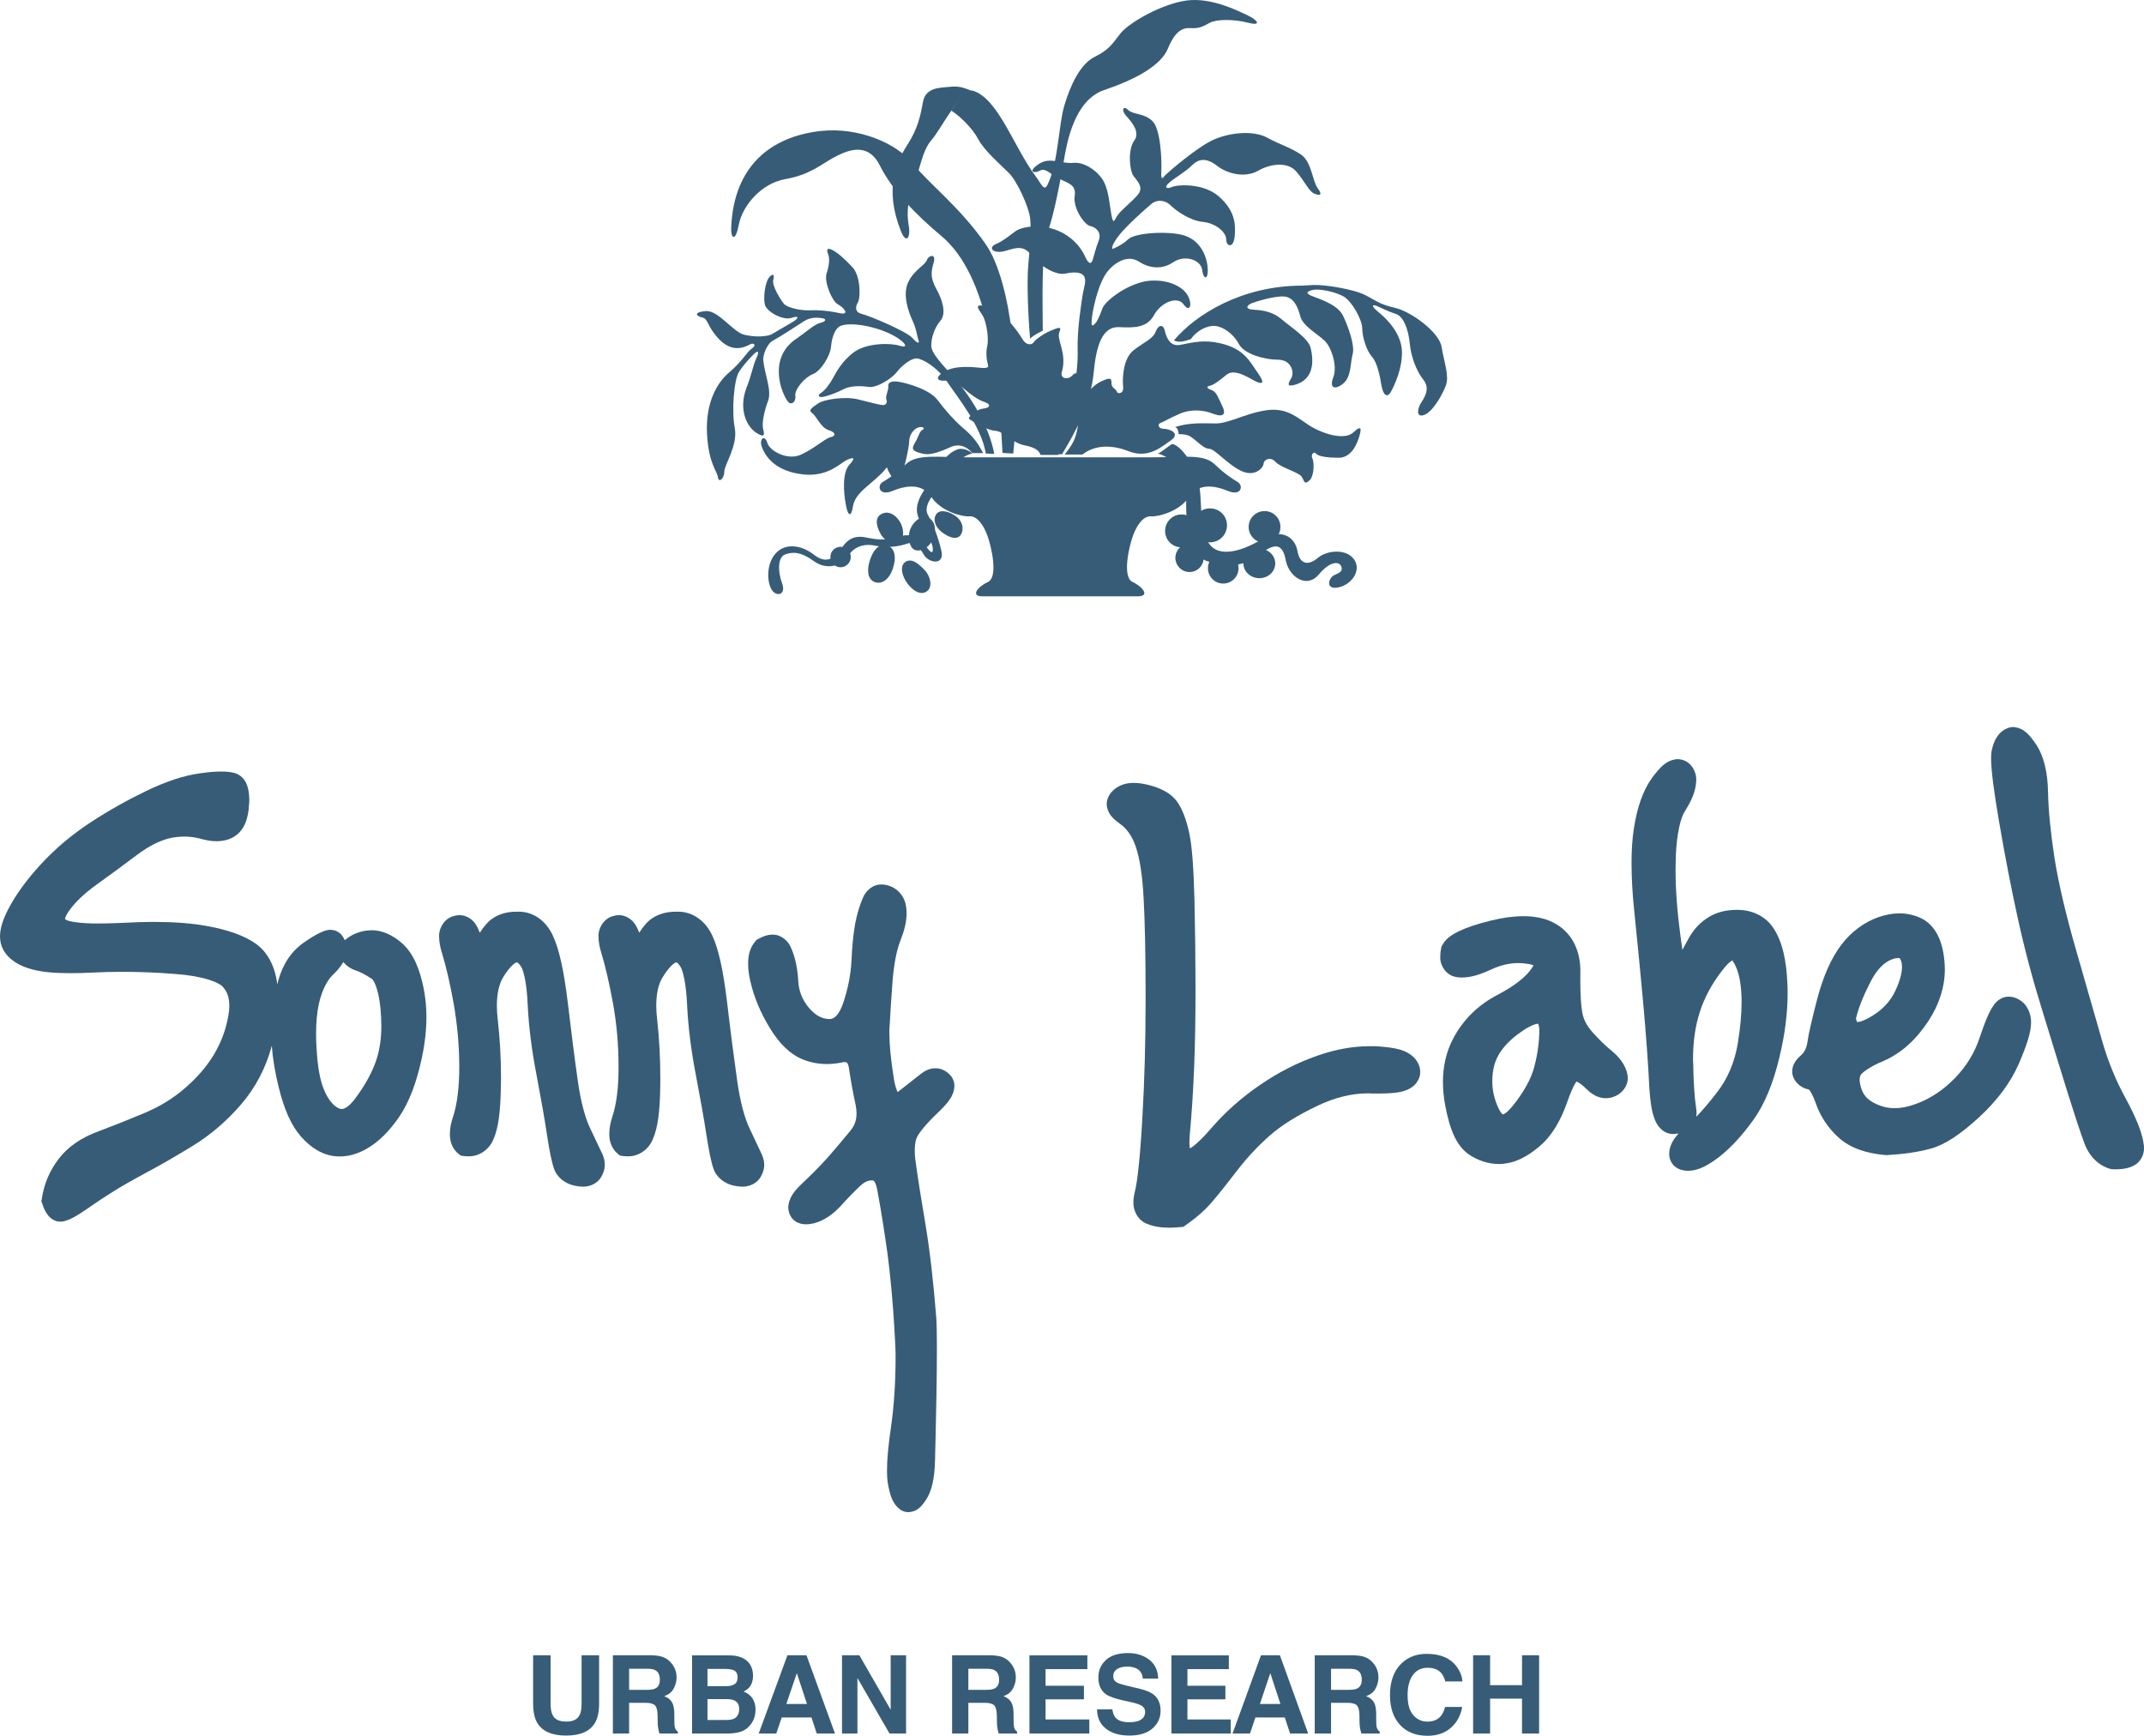 <?xml version="1.0" encoding="utf-8"?>
<!-- Generator: Adobe Illustrator 22.1.0, SVG Export Plug-In . SVG Version: 6.00 Build 0)  -->
<!DOCTYPE svg PUBLIC "-//W3C//DTD SVG 1.1//EN" "http://www.w3.org/Graphics/SVG/1.1/DTD/svg11.dtd">
<svg version="1.1" id="レイヤー_1" xmlns="http://www.w3.org/2000/svg" xmlns:xlink="http://www.w3.org/1999/xlink" x="0px"
	 y="0px" width="121.406px" height="98.278px" viewBox="131.92 30.889 121.406 98.278"
	 style="enable-background:new 131.92 30.889 121.406 98.278;" xml:space="preserve">
<path style="fill:#375C77;" d="M133.793,85.788c0.542,0.142,1.238,0.201,2.128,0.201c0.397,0,0.83-0.012,1.302-0.036
	c0.539-0.029,1.092-0.041,1.643-0.041c0.971,0,1.974,0.041,2.994,0.124c1.585,0.112,2.51,0.484,2.708,0.762
	c0.221,0.257,0.337,0.576,0.337,1.041c0,0.17-0.018,0.353-0.054,0.557c-0.139,0.8-0.416,1.529-0.82,2.203
	c-0.408,0.679-0.951,1.305-1.614,1.878c-0.661,0.582-1.419,1.045-2.273,1.412c-0.895,0.377-1.772,0.726-2.646,1.054
	c-0.949,0.342-1.713,0.859-2.243,1.544c-0.518,0.668-0.846,1.438-0.97,2.289l-0.024,0.121l0.042,0.112
	c0.079,0.257,0.174,0.482,0.328,0.676c0.141,0.192,0.4,0.373,0.699,0.373h0.009c0.065,0,0.132-0.009,0.198-0.024
	c0.396-0.096,0.787-0.337,1.335-0.715c0.511-0.36,0.989-0.676,1.443-0.956c0.441-0.281,1.052-0.63,1.829-1.049
	c0.794-0.422,1.689-0.933,2.671-1.537c1.023-0.622,1.948-1.419,2.771-2.373c0.82-0.963,1.397-2.07,1.725-3.307
	c0.053,0.741,0.186,1.529,0.396,2.371c0.298,1.211,0.693,2.135,1.264,2.782c0.531,0.593,1.137,0.992,1.813,1.09
	c0.121,0.017,0.239,0.026,0.363,0.026h0.006c0.544,0.003,1.078-0.168,1.586-0.469c0.641-0.378,1.232-0.969,1.775-1.759
	c0.576-0.84,0.995-1.956,1.294-3.356c0.174-0.815,0.259-1.589,0.259-2.327c0-0.544-0.053-1.06-0.147-1.557
	c-0.225-1.148-0.595-2.031-1.227-2.598c-0.522-0.458-1.107-0.743-1.729-0.743c-0.059,0-0.113,0.004-0.164,0.01
	c-0.504,0.033-0.973,0.228-1.358,0.554c-0.032-0.066-0.064-0.143-0.112-0.205c-0.118-0.192-0.358-0.359-0.602-0.372
	c-0.053-0.012-0.074-0.012-0.1-0.012c-0.271,0.012-0.444,0.103-0.68,0.214c-0.23,0.12-0.49,0.276-0.792,0.489
	c-0.725,0.49-1.228,1.246-1.475,2.161c-0.021,0.077-0.039,0.151-0.057,0.225c-0.127-0.984-0.517-1.796-1.214-2.298
	c-0.668-0.472-1.591-0.791-2.8-1.01c-0.849-0.153-1.854-0.227-3.017-0.227c-0.534,0-1.102,0.021-1.698,0.053
	c-0.523,0.021-0.989,0.037-1.385,0.037c-1.037,0.01-1.725-0.122-1.834-0.202c-0.062-0.036-0.077-0.056-0.077-0.056l0.003-0.003
	c-0.003-0.03,0.038-0.179,0.195-0.408c0.348-0.511,0.883-1.022,1.595-1.534c0.75-0.539,1.512-1.097,2.279-1.676
	c0.72-0.543,1.374-0.846,1.938-0.968c0.266-0.048,0.511-0.074,0.756-0.074c0.316,0,0.62,0.044,0.918,0.124
	c0.313,0.088,0.606,0.139,0.892,0.139c0.352,0,0.694-0.074,0.983-0.246c0.604-0.363,0.827-1.045,0.864-1.835
	c0.011-0.09,0.014-0.173,0.014-0.251c-0.003-0.341-0.04-0.632-0.154-0.908c-0.109-0.272-0.354-0.529-0.667-0.62
	c-0.231-0.062-0.47-0.086-0.756-0.086c-0.343,0-0.742,0.03-1.22,0.102c-0.919,0.124-1.923,0.462-3.03,0.994
	c-1.09,0.525-2.147,1.119-3.16,1.783c-1.031,0.674-1.953,1.445-2.774,2.327c-0.803,0.869-1.438,1.722-1.884,2.58
	c-0.294,0.569-0.471,1.068-0.471,1.558c0,0.26,0.064,0.528,0.189,0.756C132.445,85.258,133.049,85.602,133.793,85.788
	 M149.972,87.746c0.179-0.797,0.466-1.338,0.794-1.66c0.248-0.23,0.446-0.472,0.594-0.726c0.189,0.218,0.428,0.39,0.717,0.478
	c0.219,0.074,0.52,0.222,0.878,0.461c0.106,0.018,0.416,0.591,0.51,1.701c0.033,0.346,0.049,0.673,0.049,0.983
	c0,0.671-0.087,1.264-0.234,1.766c-0.228,0.75-0.646,1.536-1.264,2.36c-0.352,0.469-0.624,0.579-0.751,0.57
	c-0.088,0-0.214-0.036-0.398-0.192c-0.476-0.414-0.842-1.239-0.967-2.549c-0.052-0.552-0.082-1.063-0.082-1.521
	C149.818,88.762,149.875,88.204,149.972,87.746"/>
<path style="fill:#375C77;" d="M157.616,87.749c0.202,1.158,0.307,2.336,0.312,3.529c0,1.19-0.125,2.135-0.348,2.823
	c-0.121,0.349-0.185,0.679-0.185,0.995c-0.009,0.423,0.149,0.866,0.507,1.137l0.112,0.086l0.137,0.021
	c0.092,0.014,0.185,0.017,0.281,0.017c0.619,0.024,1.194-0.383,1.426-0.955c0.29-0.651,0.4-1.587,0.424-2.946
	c0.003-0.159,0.009-0.33,0.009-0.499c0-1.16-0.062-2.262-0.183-3.331c-0.037-0.286-0.052-0.558-0.052-0.803
	c0-0.703,0.134-1.226,0.346-1.586c0.349-0.588,0.679-0.847,0.756-0.849c0.026-0.007,0.028-0.007,0.042-0.007
	c0-0.003,0.065-0.003,0.225,0.233c0.15,0.219,0.328,0.989,0.376,2.156c0.061,1.24,0.226,2.569,0.501,3.979
	c0.263,1.395,0.464,2.529,0.593,3.398c0.138,0.894,0.257,1.506,0.398,1.91c0.175,0.517,0.655,0.863,1.187,0.969
	c0.153,0.032,0.298,0.05,0.441,0.05h0.033c0.372,0,0.763-0.171,0.976-0.493c0.145-0.219,0.236-0.48,0.236-0.747
	c0-0.21-0.047-0.402-0.13-0.594c-0.137-0.283-0.367-0.77-0.694-1.462c-0.292-0.614-0.535-1.514-0.701-2.684
	c-0.172-1.205-0.361-2.687-0.57-4.447c-0.218-1.787-0.482-3.024-0.857-3.813c-0.365-0.785-1.064-1.32-1.893-1.329h-0.116
	c-0.685-0.012-1.314,0.207-1.741,0.694c-0.138,0.154-0.262,0.319-0.372,0.496c-0.065-0.171-0.147-0.339-0.242-0.484
	c-0.178-0.28-0.53-0.511-0.908-0.511c-0.105,0-0.225,0.018-0.323,0.053c-0.528,0.121-0.871,0.697-0.831,1.199
	c0,0.272,0.06,0.561,0.152,0.871C157.183,85.605,157.406,86.58,157.616,87.749"/>
<path style="fill:#375C77;" d="M166.642,87.749c0.204,1.158,0.304,2.336,0.304,3.529c0.005,1.19-0.118,2.135-0.348,2.823
	c-0.113,0.349-0.175,0.679-0.175,0.995c-0.009,0.423,0.153,0.866,0.5,1.137l0.112,0.086l0.144,0.021
	c0.091,0.014,0.184,0.017,0.278,0.017c0.62,0.024,1.19-0.383,1.423-0.955c0.296-0.651,0.405-1.587,0.427-2.946
	c0.005-0.159,0.005-0.33,0.005-0.499c0-1.16-0.06-2.262-0.178-3.331c-0.036-0.286-0.052-0.558-0.052-0.803
	c0-0.703,0.132-1.226,0.351-1.586c0.351-0.588,0.674-0.847,0.759-0.849c0.017-0.007,0.017-0.007,0.026-0.007h0.003
	c0.009-0.003,0.075-0.003,0.225,0.233c0.148,0.219,0.333,0.989,0.381,2.156c0.059,1.24,0.225,2.569,0.496,3.979
	c0.266,1.395,0.469,2.529,0.599,3.398c0.142,0.894,0.257,1.506,0.399,1.91c0.173,0.517,0.658,0.863,1.181,0.969
	c0.157,0.032,0.298,0.05,0.446,0.05h0.033c0.363,0,0.762-0.171,0.977-0.493c0.142-0.219,0.237-0.48,0.237-0.747
	c0-0.21-0.057-0.402-0.14-0.594c-0.129-0.283-0.363-0.77-0.688-1.462c-0.292-0.614-0.533-1.514-0.7-2.684
	c-0.171-1.205-0.366-2.687-0.572-4.447c-0.216-1.787-0.477-3.024-0.851-3.813c-0.369-0.785-1.069-1.32-1.902-1.329h-0.109
	c-0.685-0.012-1.32,0.207-1.745,0.694c-0.136,0.154-0.26,0.319-0.372,0.496c-0.065-0.171-0.141-0.339-0.237-0.484
	c-0.185-0.28-0.533-0.511-0.906-0.511c-0.112,0-0.225,0.018-0.326,0.053c-0.525,0.121-0.875,0.697-0.833,1.199
	c0,0.272,0.06,0.561,0.152,0.871C166.205,85.605,166.426,86.58,166.642,87.749"/>
<path style="fill:#375C77;" d="M175.505,89.081c0.532,0.883,1.149,1.503,1.899,1.801c0.432,0.172,0.884,0.251,1.338,0.251
	c0.262,0,0.534-0.026,0.798-0.079c0.084-0.027,0.143-0.03,0.194-0.03c0.118,0.003,0.127,0.018,0.153,0.04
	c0.021,0.022,0.08,0.117,0.107,0.318c0.1,0.664,0.221,1.358,0.383,2.099c0.033,0.163,0.045,0.313,0.045,0.449
	c0,0.381-0.103,0.673-0.34,0.969c-0.418,0.512-0.844,1.013-1.275,1.509c-0.428,0.475-0.904,0.954-1.397,1.423
	c-0.488,0.458-0.826,0.845-0.854,1.421c0,0.088,0.015,0.177,0.036,0.255c0.05,0.196,0.171,0.403,0.363,0.527
	c0.192,0.13,0.399,0.174,0.597,0.174c0.149,0,0.31-0.023,0.466-0.059c0.563-0.147,1.072-0.505,1.522-0.995
	c0.397-0.44,0.758-0.806,1.095-1.125c0.257-0.239,0.454-0.307,0.664-0.307h0.027c0.061,0.012,0.047,0,0.094,0.05
	c0.039,0.041,0.106,0.174,0.162,0.412c0.107,0.557,0.263,1.454,0.446,2.671c0.193,1.205,0.346,2.593,0.464,4.149
	c0.109,1.562,0.142,2.348,0.142,2.626c0,1.512-0.087,2.864-0.263,4.072c-0.15,1.013-0.224,1.828-0.224,2.451
	c0,0.285,0.014,0.529,0.055,0.756c0.113,0.617,0.243,1.096,0.668,1.432c0.127,0.098,0.307,0.166,0.487,0.166h0.008
	c0.509-0.03,0.747-0.346,0.979-0.677c0.366-0.558,0.493-1.281,0.522-2.235c0.021-0.895,0.177-6.645,0.069-8.121
	c-0.16-2.023-0.361-3.78-0.612-5.273c-0.248-1.475-0.431-2.618-0.54-3.433c-0.049-0.285-0.063-0.546-0.063-0.759
	c0-0.357,0.057-0.608,0.127-0.735c0.125-0.269,0.536-0.777,1.205-1.409c0.52-0.508,0.883-0.898,0.913-1.488
	c0.003-0.234-0.103-0.492-0.273-0.65c-0.199-0.204-0.492-0.36-0.805-0.354c-0.313,0-0.59,0.134-0.812,0.31
	c-0.346,0.274-0.791,0.617-1.326,1.039c-0.071-0.143-0.174-0.443-0.231-0.871c-0.159-1.01-0.236-1.825-0.236-2.466
	c0-0.127,0-0.239,0.011-0.354c0.04-0.724,0.093-1.586,0.169-2.599c0.08-0.977,0.231-1.76,0.455-2.312
	c0.219-0.558,0.34-1.054,0.34-1.53c0-0.106-0.006-0.216-0.023-0.322c-0.052-0.558-0.449-1.078-0.999-1.237
	c-0.125-0.039-0.26-0.062-0.398-0.062c-0.485-0.018-0.895,0.354-1.053,0.753c-0.191,0.428-0.333,0.921-0.44,1.469
	c-0.099,0.554-0.173,1.251-0.208,2.089c-0.038,0.765-0.189,1.56-0.464,2.38c-0.126,0.383-0.28,0.634-0.408,0.756
	c-0.135,0.133-0.226,0.163-0.376,0.172c-0.401-0.009-0.752-0.172-1.148-0.62c-0.386-0.455-0.581-0.942-0.617-1.521
	c-0.04-0.733-0.174-1.373-0.419-1.914c-0.16-0.39-0.577-0.738-1.037-0.726c-0.304,0-0.57,0.109-0.833,0.257l-0.081,0.041
	l-0.048,0.065c-0.311,0.346-0.422,0.794-0.422,1.27c0,0.31,0.038,0.635,0.12,0.983C174.607,87.324,174.976,88.216,175.505,89.081"/>
<path style="fill:#375C77;" d="M195.314,77.511c0.408,0.287,0.715,0.706,0.927,1.338c0.216,0.641,0.371,1.606,0.437,2.885
	c0.071,1.279,0.113,3.163,0.113,5.632c0,2.461-0.061,4.763-0.189,6.892c-0.118,2.132-0.275,3.526-0.415,4.081
	c-0.052,0.216-0.087,0.411-0.087,0.621c-0.021,0.499,0.28,1.042,0.775,1.222c0.367,0.154,0.796,0.219,1.267,0.219
	c0.208,0,0.431-0.018,0.658-0.039l0.137-0.013l0.113-0.084c0.639-0.446,1.145-0.895,1.532-1.359c0.361-0.416,0.83-1.014,1.43-1.792
	c0.576-0.747,1.205-1.403,1.86-1.973c0.639-0.555,1.512-1.101,2.623-1.63c1.007-0.484,1.965-0.717,2.894-0.717
	c0.067,0,0.128,0,0.194,0.008c0.158,0.003,0.305,0.003,0.452,0.003c0.879-0.017,1.459-0.044,1.938-0.44
	c0.203-0.186,0.373-0.466,0.369-0.782c0-0.293-0.124-0.541-0.281-0.741c-0.483-0.544-1.183-0.644-2.215-0.715
	c-0.121-0.003-0.236-0.003-0.357-0.003c-0.951,0-1.936,0.174-2.962,0.534c-1.143,0.396-2.237,0.954-3.274,1.672
	c-1.045,0.714-1.969,1.536-2.777,2.476c-0.369,0.427-0.695,0.746-0.933,0.938c-0.092,0.079-0.176,0.127-0.245,0.168
	c-0.015-0.086-0.027-0.201-0.027-0.345c0-0.145,0.012-0.314,0.027-0.511c0.097-1.005,0.177-2.227,0.239-3.671
	c0.06-1.441,0.08-2.95,0.08-4.527c0-1.577-0.02-3.249-0.059-5.018c-0.048-1.78-0.133-3.015-0.293-3.765
	c-0.153-0.723-0.357-1.293-0.652-1.742c-0.359-0.529-0.954-0.83-1.71-1.013c-0.27-0.065-0.532-0.103-0.771-0.103
	c-0.464-0.009-0.914,0.141-1.227,0.472c-0.174,0.18-0.316,0.437-0.316,0.726C194.607,76.932,194.936,77.242,195.314,77.511"/>
<path style="fill:#375C77;" d="M214.273,86.181c0.139,0.045,0.285,0.055,0.437,0.055c0.493-0.004,1.02-0.161,1.662-0.462
	c0.523-0.242,1.028-0.357,1.533-0.357c0.171,0,0.345,0.014,0.517,0.044c0.162,0.019,0.272,0.056,0.331,0.081
	c-0.014,0.04-0.037,0.09-0.083,0.149c-0.295,0.461-0.933,0.988-1.914,1.506c-1.122,0.576-1.981,1.418-2.538,2.475
	c-0.394,0.741-0.592,1.577-0.589,2.472c0,0.422,0.041,0.844,0.118,1.287c0.257,1.365,0.617,2.317,1.364,2.832
	c0.523,0.346,1.095,0.529,1.679,0.529h0.017c0.082,0,0.165,0,0.249-0.012c0.696-0.068,1.357-0.41,2.016-0.967
	c0.704-0.583,1.226-1.457,1.609-2.571c0.171-0.481,0.325-0.835,0.449-1.03c0.024-0.033,0.038-0.068,0.065-0.089
	c0.125,0.056,0.322,0.186,0.558,0.422c0.303,0.302,0.663,0.523,1.1,0.523c0.198,0,0.391-0.047,0.561-0.13
	c0.365-0.165,0.687-0.558,0.678-1.01c0-0.121-0.021-0.242-0.056-0.363c-0.136-0.455-0.448-0.85-0.866-1.19
	c-0.338-0.278-0.691-0.62-1.063-1.031c-0.338-0.375-0.522-0.741-0.59-1.134c-0.071-0.375-0.11-0.998-0.11-1.84
	c0-0.134,0-0.268,0.003-0.407v-0.065c0.011-1.152-0.45-2.141-1.351-2.673c-0.524-0.324-1.16-0.463-1.871-0.463
	c-0.555,0-1.157,0.082-1.826,0.245c-0.74,0.18-1.335,0.372-1.791,0.588c-0.455,0.221-0.809,0.443-1.01,0.868l-0.024,0.05
	l-0.008,0.05c-0.036,0.161-0.052,0.319-0.052,0.47C213.44,85.505,213.772,86.06,214.273,86.181 M219.008,88.851h0.012
	c0.016,0.031,0.053,0.133,0.066,0.319c0,0.691-0.094,1.397-0.286,2.12c-0.172,0.668-0.582,1.424-1.249,2.248
	c-0.157,0.183-0.293,0.319-0.393,0.381c-0.089,0.062-0.127,0.065-0.14,0.066c-0.022-0.004-0.123-0.093-0.241-0.341
	c-0.241-0.508-0.354-1.016-0.354-1.542c0-0.251,0.023-0.516,0.084-0.782c0.164-0.747,0.691-1.447,1.698-2.112
	c0.392-0.259,0.694-0.357,0.79-0.357H219.008z"/>
<path style="fill:#375C77;" d="M224.981,87.823c0.15,1.677,0.265,3.254,0.339,4.713c0.048,0.718,0.124,1.273,0.293,1.71
	c0.144,0.413,0.511,0.85,1.051,0.85c0.053,0,0.106-0.009,0.159-0.014c0.057,0,0.101-0.006,0.148-0.012
	c-0.285,0.31-0.477,0.623-0.524,1.016v0.029v0.006c-0.007,0.044-0.007,0.074-0.007,0.077c-0.009,0.251,0.094,0.543,0.315,0.729
	c0.223,0.186,0.468,0.237,0.709,0.251h0.071c0.585-0.014,1.118-0.316,1.75-0.797c0.663-0.523,1.295-1.214,1.909-2.067
	c0.651-0.901,1.137-2.091,1.491-3.576c0.304-1.264,0.461-2.469,0.461-3.618c0-0.195-0.003-0.393-0.015-0.573
	c-0.059-1.317-0.286-2.339-0.774-3.086c-0.445-0.697-1.222-1.066-2.084-1.057c-0.11,0-0.226,0.006-0.334,0.015
	c-1.046,0.076-1.914,0.688-2.428,1.656c-0.118,0.213-0.227,0.414-0.324,0.594c-0.033-0.239-0.076-0.514-0.113-0.812
	c-0.18-1.362-0.274-2.59-0.274-3.694c0-0.278,0.009-0.55,0.014-0.807c0.057-1.299,0.274-2.17,0.52-2.548
	c0.372-0.585,0.6-1.111,0.631-1.639c0-0.033,0.006-0.065,0.006-0.095c0.028-0.472-0.277-1.022-0.767-1.157
	c-0.096-0.03-0.195-0.048-0.288-0.048c-0.648,0.048-0.996,0.47-1.433,1.043c-0.535,0.732-0.863,1.701-1.046,2.906
	c-0.091,0.579-0.13,1.228-0.13,1.952c0,0.809,0.05,1.716,0.155,2.721C224.656,84.365,224.827,86.137,224.981,87.823 M228.171,88.192
	c0.266-0.83,0.694-1.624,1.294-2.386c0.177-0.227,0.33-0.39,0.445-0.47c0.046-0.038,0.09-0.056,0.111-0.068
	c0.007,0,0.012,0.012,0.012,0.024c0.255,0.366,0.435,0.939,0.486,1.748c0.013,0.178,0.02,0.375,0.02,0.582
	c0,0.682-0.071,1.459-0.212,2.33c-0.182,1.09-0.579,2.017-1.193,2.803c-0.42,0.543-0.803,1.001-1.158,1.361
	c0.006-0.065,0.013-0.136,0.013-0.21c0-0.103-0.007-0.218-0.031-0.326c-0.084-0.554-0.144-1.401-0.159-2.515
	c-0.01-0.069-0.01-0.134-0.01-0.206C227.788,89.862,227.919,88.98,228.171,88.192"/>
<path style="fill:#375C77;" d="M234.355,92.577c0.059,0.062,0.23,0.328,0.378,0.759c0.269,0.774,0.711,1.431,1.309,1.97
	c0.652,0.585,1.554,0.889,2.66,0.983h0.038h0.034c0.938-0.053,1.76-0.168,2.476-0.366c0.818-0.224,1.692-0.821,2.717-1.757
	c1.034-0.951,1.796-1.964,2.264-3.033c0.444-1.033,0.689-1.748,0.701-2.327c0.013-0.514-0.213-1.06-0.681-1.32
	c-0.169-0.1-0.361-0.168-0.578-0.168c-0.347-0.006-0.649,0.201-0.824,0.44c-0.287,0.378-0.522,0.971-0.841,1.913
	c-0.28,0.839-0.738,1.592-1.396,2.266c-0.66,0.679-1.382,1.154-2.184,1.449c-0.454,0.172-0.864,0.247-1.227,0.247
	c-0.285,0-0.547-0.046-0.795-0.137c-0.617-0.225-0.903-0.502-1.049-0.874c-0.099-0.254-0.132-0.455-0.132-0.6
	c0-0.118,0.021-0.198,0.053-0.251c0.014-0.094,0.47-0.472,1.311-0.818c0.993-0.431,1.834-1.199,2.528-2.253
	c0.612-0.936,0.932-1.926,0.932-2.94c0-0.158-0.012-0.316-0.025-0.468c-0.1-1.125-0.504-2.029-1.341-2.425
	c-0.378-0.174-0.787-0.265-1.211-0.265c-0.386,0-0.779,0.079-1.184,0.215c-0.833,0.297-1.549,0.836-2.113,1.583
	c-0.57,0.756-1.001,1.748-1.336,2.986c-0.313,1.202-0.505,2.02-0.573,2.516c-0.056,0.345-0.168,0.558-0.351,0.723
	c-0.265,0.234-0.502,0.514-0.511,0.928c0,0.129,0.034,0.257,0.086,0.372C233.646,92.276,233.996,92.515,234.355,92.577
	 M237.804,86.547c0.393-0.791,0.833-1.196,1.276-1.35c0.144-0.05,0.254-0.066,0.319-0.066c0.141,0.031,0.07-0.037,0.171,0.161
	c0.035,0.09,0.053,0.21,0.053,0.345c0,0.308-0.1,0.736-0.336,1.261c-0.311,0.709-0.829,1.244-1.619,1.663
	c-0.28,0.148-0.484,0.195-0.554,0.192h-0.037c-0.008-0.018-0.044-0.08-0.058-0.204C237.145,88.006,237.402,87.336,237.804,86.547"/>
<path style="fill:#375C77;" d="M246.207,83.006c0.365,1.663,0.837,3.429,1.422,5.301c0.567,1.854,1.039,3.366,1.4,4.536
	c0.369,1.169,0.664,2.076,0.902,2.72c0.255,0.744,0.787,1.314,1.499,1.512l0.067,0.014h0.062c0.06,0.006,0.119,0.006,0.181,0.006
	c0.4-0.006,0.762-0.062,1.075-0.251c0.324-0.192,0.525-0.596,0.51-0.959c0-0.062-0.002-0.124-0.013-0.201
	c-0.096-0.703-0.447-1.542-1.035-2.626c-0.555-1.011-1.001-2.105-1.333-3.277c-0.344-1.205-0.823-2.877-1.434-4.997
	c-0.614-2.115-1.025-3.892-1.255-5.336c-0.222-1.452-0.343-2.694-0.363-3.71c-0.021-1.116-0.229-2.031-0.69-2.725
	c-0.364-0.514-0.669-0.916-1.283-0.96c-0.121,0-0.248,0.029-0.351,0.077c-0.493,0.203-0.744,0.688-0.855,1.206
	c-0.036,0.155-0.046,0.312-0.046,0.501c0.006,0.688,0.157,1.839,0.443,3.523C245.473,79.471,245.839,81.352,246.207,83.006"/>
<path style="fill:#375C77;" d="M192.207,56.623c0.409-0.52,0.679-0.886,0.771-1.816c0.108-1.105,0.512-2.041,1.496-2.41
	c0.367-0.139,0.386-0.041,0.386,0.207c0,0.251,0.25,0.295,0.297,0.452c0.042,0.162,0.411,0.138,0.361-0.269
	c-0.046-0.414-0.021-1.592,0.593-2.067c0.614-0.479,1.09-0.638,1.249-1.049c0.157-0.407,0.431-0.45,0.523-0.044
	c0.088,0.412,0.319,0.862,0.796,0.797c0.478-0.067,1.156-0.298,2.021-0.159c1.613,0.257,1.939,1.013,2.454,1.751
	c0.429,0.611,0.228,0.629-0.115,0.473c-0.344-0.16-1.184-0.771-1.66-0.387c-0.472,0.387-0.751,0.593-0.974,0.635
	c-0.229,0.05-0.096,0.162,0.156,0.254c0.249,0.088,0.367,0.475,0.57,0.883c0.207,0.407,0.124,0.679-0.49,0.45
	c-0.613-0.247-1.326-0.276-1.941,0c-0.612,0.267-0.852,0.436-1.053,0.505c-0.207,0.066-0.139,0.338,0.168,0.338
	c0.306,0,0.985,0.242,0.414,0.65c-0.582,0.407-1.301,1.057-2.422,0.611c-1.127-0.443-2.047-0.248-2.59,0.195H192.207z"/>
<path style="fill:#375C77;" d="M198.461,55.067c0.855-0.275,1.64-0.204,2.32-0.204c0.679,0,1.565-0.511,2.656-0.714
	c1.088-0.207,1.634,0.133,2.453,0.714c0.815,0.579,2.146,0.987,2.657,0.514c0.51-0.481,0.476-0.177,0.306,0.337
	c-0.167,0.511-0.511,1.092-1.125,1.092c-0.611,0-1.155-0.067-1.291-0.239c-0.137-0.168-0.305,0.105-0.203,0.275
	c0.098,0.168,0.131,0.983-0.173,1.255c-0.31,0.274-0.272,0-0.443-0.23c-0.171-0.243-1.196-0.514-1.466-0.824
	c-0.268-0.304-0.65-0.169-0.681,0.106c-0.034,0.269-0.545,0.784-1.328,0.372c-0.789-0.406-1.433-1.227-1.773-1.227
	c-0.341,0-0.853-0.648-1.163-0.749c-0.302-0.103-0.539-0.069-0.539-0.069C198.634,55.306,198.634,55.135,198.461,55.067"/>
<path style="fill:#375C77;" d="M206.3,47.026c0.614-0.032,2.314,0.239,2.959,0.585c0.65,0.339,0.789,0.508,1.669,0.712
	c0.89,0.206,2.489,1.364,2.625,2.211c0.136,0.857,0.447,1.642,0.239,2.186c-0.204,0.543-0.753,1.494-1.225,1.662
	c-0.479,0.172-0.372-0.366-0.204-0.643c0.171-0.272,0.576-0.818,0.171-1.329c-0.41-0.511-0.716-1.326-0.785-2.075
	c-0.068-0.749-0.343-1.537-0.786-1.67c-0.44-0.136-0.815-0.342-1.054-0.44c-0.239-0.106-0.44-0.071,0.105,0.366
	c0.542,0.446,1.256,1.235,1.292,2.183c0.034,0.953-0.411,1.91-0.615,2.282c-0.203,0.378-0.443,0.238-0.543-0.336
	c-0.1-0.585-0.239-1.297-0.543-1.636c-0.307-0.343-0.548-1.123-0.548-1.604c0-0.478-0.577-1.53-1.054-1.804
	c-0.48-0.272-1.363-0.443-1.703-0.378c-0.34,0.071-0.511,0.174-0.105,0.345c0.412,0.17,1.465,0.476,1.774,1.12
	c0.307,0.649,0.68,1.677,0.546,2.182c-0.139,0.514-0.074,1.296-0.546,1.671c-0.482,0.375-0.786,0.238-0.547-0.375
	c0.238-0.617-0.102-1.671-0.477-2.043c-0.372-0.372-1.261-0.851-1.395-1.4c-0.139-0.545-0.378-1.087-0.927-1.122
	c-0.538-0.033-1.533,0.274-1.8,0.372c-0.272,0.106-0.477,0.342,0.103,0.378c0.576,0.032,1.088,0.133,1.571,0.543
	c0.471,0.411,1.496,1.057,1.635,1.601c0.221,0.889,0.124,1.848-0.92,2.114c-0.409,0.104-0.38-0.038-0.177-0.378
	c0.205-0.339,0-1.051-0.746-1.051c-0.752,0-1.911-0.31-2.218-0.889c-0.305-0.576-0.985-1.09-1.532-1.019
	c-0.544,0.065-0.985,0.443-1.189,0.747c-0.411,0.136-0.682,0.207-0.957,0.068c1.26-1.497,3.886-3.1,7.257-3.1"/>
<path style="fill:#375C77;" d="M185.328,51.966c-0.43,0.275-0.371,0.502,0.067,0.476c0.431-0.021,0.77,0.162,1.111,0.457
	c0.339,0.294,0.793,0.635,1.159,0.75c0.357,0.116,0.357,0.316-0.024,0.367c-0.388,0.044-0.502,0.221-0.706,0.38
	c-0.204,0.157-0.226,0.181,0.067,0.343c0.297,0.155,0.796,0.502,1.298,0.546c0.499,0.042,0.928,0.682,1.636,0.818
	c0.702,0.133,0.84,0.361,0.906,0.544h0.999c0.343-0.662-0.065-0.91,0.479-1.499c0.543-0.595,0.77-2.004,0.75-2.544
	c-0.021-0.546-0.183-0.729-0.431-0.455c-0.251,0.272-0.706,0.174-0.591-0.204c0.314-1.045-0.319-1.836-0.139-2.25
	c0.18-0.406-0.18-0.201-0.523-0.068c-0.336,0.136-0.838,0.482-0.929,0.638c-0.09,0.16-0.413,0.192-0.616-0.139
	c-0.678-1.11-1.427-1.724-2.154-1.902c-0.724-0.186-0.251,0.29-0.092,0.585c0.158,0.298,0.34,1.181,0.226,1.681
	c-0.115,0.502,0.022,0.956,0.049,1.069c0.022,0.112,0,0.183-0.368,0.159C187.139,51.697,186.028,51.514,185.328,51.966"/>
<path style="fill:#375C77;" d="M192.057,56.608c0.821-1.355,1.636-2.87,1.804-4.71c0.176-1.837,0.65-2.519,1.433-2.487
	c0.785,0.036,1.568,0.068,1.974-0.682c0.412-0.747,1.332-1.087,1.671-0.611c0.338,0.472,0.513,0.065,0.267-0.443
	c-0.233-0.511-1.085-0.988-2.208-0.889c-1.124,0.103-2.487,1.096-2.654,1.571c-0.172,0.475-0.307,0.75-0.412,0.849
	c-0.1,0.105-0.271,0.309-0.171-0.409c0.1-0.712,0.411-1.976,0.887-2.553c0.477-0.58,1.192-0.92,1.766-0.542
	c0.584,0.375,1.3,0.473,1.948,0.03c0.648-0.44,1.565-0.133,1.633,0.443c0.071,0.581,0.375,0.581,0.306-0.169
	c-0.068-0.747-0.507-1.571-1.396-1.807c-0.886-0.236-2.693-0.139-3.099,0.236c-0.406,0.378-0.887,0.547-0.887,0.547
	s-0.139-0.068,0.274-0.647c0.405-0.576,1.604-1.633,1.936-1.908c0.343-0.272,0.79-0.204,1.1,0.106
	c0.304,0.305,1.087,0.848,1.798,0.919c0.718,0.065,1.327,0.576,1.327,0.983c0,0.411,0.411,0.547,0.482-0.165
	c0.067-0.718,0-1.462-0.887-2.25c-0.883-0.783-2.349-0.68-2.658-0.547c-0.307,0.136-0.475,0.036-0.17-0.236
	c0.306-0.275,0.923-0.614,1.295-0.986c0.378-0.378,0.817-0.446,1.428,0.029c0.616,0.479,1.608,0.682,2.32,0.275
	c0.72-0.411,1.668-0.511,2.147,0.032c0.478,0.544,0.714,1.121,1.021,1.258c0.308,0.139,0.517,0.107,0.201-0.304
	c-0.3-0.41-0.338-1.497-0.949-1.907c-0.616-0.408-1.162-0.544-1.909-0.951c-0.751-0.414-2.044-0.308-2.995,0.097
	c-0.957,0.413-2.625,1.875-2.761,2.011c-0.139,0.139-0.272,0.411-0.239-0.204c0.034-0.608-0.033-2.415-0.514-2.855
	c-0.473-0.449-1.087-0.346-1.36-0.615c-0.276-0.274-0.406,0-0.137,0.305c0.271,0.31,0.853,0.921,0.478,1.429
	c-0.372,0.511-0.273,1.704-0.035,2.008c0.237,0.307,0.581,0.65,0.237,1.06c-0.341,0.405-1.018,0.919-1.191,1.229
	c-0.172,0.304-0.204,0.404-0.306-0.107c-0.099-0.508-0.137-1.296-0.412-1.839c-0.268-0.547-1.055-1.158-1.735-1.093
	c-0.681,0.074-1.327-0.369-1.975,0.074c-0.651,0.44-0.235,0.543,0.066,0.372c0.307-0.17,0.481,0.1,1.02,0.407
	c0.547,0.306,1.062,0.34,0.959,1.022c-0.104,0.682,0.543,1.636,0.886,1.704c0.336,0.071,0.648,0.372,0.475,0.821
	c-0.171,0.44-0.275,0.883-0.34,1.09c-0.069,0.201-0.203,0.334-0.443-0.207c-0.236-0.546-0.818-1.193-1.665-1.497
	c-0.857-0.304-1.878-0.207-2.286,0.1c-0.408,0.307-0.75,0.576-1.089,0.712c-0.34,0.139-0.31,0.443,0.203,0.443
	c0.514,0,1.226-0.579,1.766,0.142c0.549,0.714,1.468,1.193,1.946,1.089c0.477-0.106,0.954-0.106,1.09,0.169
	c0.137,0.271-0.035,0.614-0.1,1.092c-0.073,0.476-0.312,1.942-0.275,3.063c0.035,1.125-0.238,3.762-1.666,5.903H192.057z"/>
<path style="fill:#375C77;" d="M175.06,56.189c-0.169-0.446,0.165-0.715,0.309-0.233c0.132,0.472,1.154,1.021,1.901,0.676
	c0.752-0.337,1.366-0.917,1.671-0.986c0.31-0.065,0.34-0.269-0.103-0.405c-0.44-0.139-0.68-0.787-0.93-0.966
	c-0.251-0.183,0.026-0.319,0.342-0.546c0.319-0.23,1.522-0.409,2.252-0.23c0.726,0.18,1.242,0.322,1.427,0.322
	c0.18,0,0.247-0.16,0.18-0.322c-0.066-0.157,0.14-0.564,0.113-0.727c-0.021-0.156,0.049-0.336,0.548-0.274
	c0.502,0.071,1.818,0.444,2.268,1.072c0.297,0.404,0.864,1.086,1.431,1.565c0.57,0.475,0.84,0.862,1.117,1.408h-0.615
	c-0.251-0.339-0.725-0.572-1.226-0.339c-1.18,0.543-1.453,0.404-1.773,0.319c-0.319-0.095-0.476-0.186-0.253-0.547
	c0.231-0.366,0.253-0.658,0.436-0.75c0.179-0.091,0.021-0.202-0.229-0.139c-0.247,0.074-0.521,0.411-0.521,0.777
	c0,0.36-0.34,1.858-0.544,2.224c-0.203,0.366-0.296,0.091-0.385-0.092c-0.091-0.183-0.275-0.431-0.3-0.567
	c-0.022-0.137-0.09-0.023-0.201,0.115c-0.114,0.136-0.32,0.34-0.913,0.839c-0.587,0.502-0.792,0.799-0.857,1.252
	c-0.074,0.455-0.254,0.567-0.387-0.162c-0.136-0.727-0.212-1.816,0.2-2.271c0.412-0.455,0.187-0.431-0.181-0.251
	c-0.356,0.183-1.069,0.954-2.451,0.797C176.003,57.589,175.331,56.921,175.06,56.189"/>
<path style="fill:#375C77;" d="M174.388,50.389c0.216-0.121,0.39,0.05,0.112,0.225c-0.271,0.183-0.564,0.75-1.293,1.364
	c-0.727,0.611-1.341,1.775-1.252,3.476c0.094,1.704,0.57,2.091,0.617,2.451c0.046,0.363,0.363,0.065,0.363-0.316
	c0-0.387,0.774-1.474,0.593-2.454c-0.186-0.978-0.052-2.747,0.246-3.203c0.295-0.453,0.66-0.818,0.841-1
	c0.183-0.18,0.343-0.227,0.138,0.231c-0.206,0.449-0.273,0.954-0.575,1.719c-0.428,1.145-0.017,2.206,0.668,2.572
	c0.339,0.183,0.38,0.091,0.292-0.254c-0.089-0.337,0.047-0.995,0.273-1.61c0.226-0.611-0.189-1.469-0.273-2.315
	c-0.024-0.227,0.179-0.91,0.57-1.113c0.384-0.201,1.316-0.815,1.745-1.09c0.429-0.275,0.863-0.183,1.041-0.164
	c0.189,0.028,0.256,0.164-0.107,0.256c-0.366,0.091-0.751,0.478-1.411,0.93c-1.557,1.075-0.837,3.018-0.432,3.544
	c0.165,0.206,0.457,0.041,0.412-0.343c-0.046-0.387,0.568-1.069,1-1.226c0.431-0.159,0.977-1.021,1.021-1.547
	c0.045-0.52,0.225-1.084,0.594-1.202c0.797-0.248,2.651,0.22,3.422,0.889c0.163,0.133,0.372,0.405-0.153,0.248
	c-0.526-0.156-1.822-0.156-2.549,0.36c-0.72,0.529-1.039,1.185-1.202,1.48c-0.156,0.292-0.452,0.703-0.682,0.841
	c-0.226,0.136-0.136,0.296,0.204,0.204c0.345-0.088,0.751-0.248,1.111-0.434c0.366-0.18,0.935-0.18,1.39-0.112
	c0.452,0.068,1.314-0.476,1.59-0.839c0.271-0.366,0.818-0.794,1.133-0.774c0.319,0.021,1.161,0.479,1.748,1.365
	c0.594,0.886,1.886,2.454,2.162,4.019l0.475,0.021c-0.292-1.613-1.385-3.293-2.158-4.179c-0.771-0.883-1.409-1.5-1.409-1.952
	c0-0.455,0.18-0.998,0.521-1.412c0.345-0.404,0.117-1.178-0.229-1.789c-0.339-0.616-0.316-0.954-0.156-1.499
	c0.156-0.548-0.295-0.412-0.386-0.137c-0.092,0.274-0.751,0.57-1.064,1.27c-0.321,0.705,0.026,1.659,0.248,2.138
	c0.228,0.475,0.274,0.951,0.34,1.11c0.065,0.163,0,0.275-0.34-0.112c-0.34-0.384-2.475-1.273-2.862-1.362
	c-0.387-0.091-0.387-0.386-0.224-0.661c0.156-0.272,0.156-1.5-0.319-1.996c-0.478-0.501-0.865-0.845-1.16-0.978
	c-0.296-0.139-0.296,0.024-0.207,0.251c0.091,0.226,0.071,0.614-0.089,1.09c-0.156,0.475,0.318,1.592,0.636,1.748
	c0.32,0.16,0.726,0.635,0.094,0.499c-0.641-0.139-1.232-0.183-1.727-0.159c-0.503,0.02-1.23-0.157-1.412-0.361
	c-0.184-0.206-0.706-1.048-0.609-1.367c0.089-0.319-0.046-0.384-0.255-0.109c-0.203,0.269-0.315,1.063-0.227,1.497
	c0.091,0.431,1.046,0.927,1.504,0.771c0.452-0.16,0.428,0.019,0.112,0.207c-0.319,0.18-1.028,0.614-1.246,0.729
	c-0.228,0.109-0.868,0.177-1.527,0.018c-0.656-0.157-1.473-1.409-2.203-1.341c-0.723,0.071-0.499,0.295-0.18,0.363
	c0.316,0.071,0.269,0.411,0.771,1.025C172.956,50.504,173.573,50.844,174.388,50.389"/>
<path style="fill:#375C77;" d="M173.324,43.792c-0.026,0.582,0.238,0.853,0.434-0.201c0.215-1.057,1.265-2.321,2.629-2.56
	c1.369-0.239,2.011-0.818,2.692-1.193c0.684-0.369,1.939-1.019,2.658,0.413c0.715,1.431,2.045,2.791,3.474,3.987
	c2.712,2.256,3.237,7.657,3.477,12.297l0.61,0.032c0.443-4.093-0.069-9.713-1.568-11.86c-1.496-2.141-3.164-3.366-4.086-4.524
	c-0.92-1.163-3.067-2.111-5.246-1.878C175.576,38.618,173.461,40.281,173.324,43.792"/>
<path style="fill:#375C77;" d="M182.929,43.963c0.313,0.787,0.577,0.372,0.443-0.342c-0.137-0.715,0-1.701,0.307-2.351
	c0.307-0.647,0.443-1.837,0.986-2.451c0.547-0.614,1.468-2.59,2.316-2.763c-0.714-0.338-1.024-0.273-1.461-0.235
	c-0.444,0.036-1.194,0.068-1.33,0.818c-0.139,0.747-0.274,1.496-0.889,2.451C182.687,40.044,181.975,41.542,182.929,43.963"/>
<path style="fill:#375C77;" d="M185.787,37.15c0.479,0.307,1.193,0.986,1.533,1.63c0.345,0.653,1.298,1.471,1.739,1.914
	c0.443,0.437,1.125,1.907,1.193,2.551c0.068,0.65,0,1.536-0.1,2.59c-0.103,1.054,0,3.166,0.1,4.226
	c0.204-0.204,0.617-0.406,0.715-0.446c0-1.462-0.098-4.601,0.275-5.587c0.372-0.987,0.75-3.065,0.919-4.049
	c0.169-0.989,0.581-3.411,2.279-3.99c1.707-0.578,3.207-1.358,3.614-2.35c0.406-0.984,0.818-1.193,1.295-1.158
	c0.474,0.033,0.716-0.103,1.085-0.307c0.377-0.204,1.368-0.204,2.15,0c0.78,0.204,0.579-0.133,0-0.408
	c-0.581-0.274-2.046-1.021-3.439-0.853c-1.401,0.174-3.305,1.261-3.781,1.872c-0.477,0.616-0.65,0.922-1.468,1.329
	c-0.818,0.411-1.361,1.604-1.701,2.729c-0.339,1.119-0.339,3.233-0.953,4.497c-0.207,0.417-0.34-0.026-0.686-0.481
	c-1.22-1.633-2.108-4.391-3.543-4.834C186.688,35.924,186.112,36.663,185.787,37.15"/>
<path style="fill:#375C77;" d="M186.151,56.328c-0.712,0.26-0.977,0.918-1.385,1.568c-0.408,0.644-1.226,1.462-0.815,2.348
	c0.407,0.889,0.75,1.329,0.783,1.636c0.032,0.307-0.033,0.443-0.408-0.101c-0.375-0.543-0.895-0.691-1.485-0.513
	c-0.591,0.183-1.07,0.227-1.778,0.072c-0.702-0.164-1.111,0.025-1.492,0.589c-0.392,0.567-0.844,0.933-1.574,0.36
	c-0.726-0.564-1.633-0.655-2.156-0.062c-0.524,0.585-0.496,1.567-0.244,2.017c0.244,0.455,0.859,0.364,0.612-0.313
	c-0.252-0.685-0.252-1.479,0.155-1.642c0.411-0.159,0.888-0.177,1.633,0.367c0.753,0.546,1.594,0.271,1.955-0.299
	c0.367-0.564,0.978-0.704,1.569-0.564c0.589,0.136,1.293,0.042,1.751-0.115c0.448-0.162,0.7,0.183,0.971,0.635
	c0.275,0.458,1.182,0.614,0.981-0.248c-0.207-0.862-0.482-1.524-0.75-1.999c-0.272-0.476,0.18-1.046,0.543-1.498
	c0.362-0.454,1.025-1.819,1.955-1.999C186.81,56.381,186.399,56.236,186.151,56.328"/>
<path style="fill:#375C77;" d="M181.793,60.016c-0.349,0.213-0.245,0.685,0,1.116c0.25,0.434,0.727,0.632,1.046,0.434
	c0.316-0.203,0.27-0.779,0.022-1.163C182.608,60.016,182.201,59.765,181.793,60.016"/>
<path style="fill:#375C77;" d="M184.928,60.016c-0.186,0.289-0.068,0.732,0.385,1.048c0.453,0.319,0.838,0.384,1.021,0.089
	c0.181-0.295,0.116-0.792-0.367-1.09C185.495,59.765,185.085,59.765,184.928,60.016"/>
<path style="fill:#375C77;" d="M183.196,62.698c-0.352,0.222-0.202,0.845,0.144,1.273c0.338,0.431,0.769,0.635,1.085,0.381
	c0.316-0.248,0.182-0.86-0.157-1.199C183.926,62.81,183.567,62.475,183.196,62.698"/>
<path style="fill:#375C77;" d="M182.109,61.765c-0.467-0.089-0.751,0.298-0.929,0.842c-0.182,0.546-0.136,1.066,0.25,1.228
	c0.386,0.16,0.819-0.087,1.047-0.747C182.703,62.425,182.585,61.859,182.109,61.765"/>
<path style="fill:#375C77;" d="M179.521,63.008c0.316,0,0.577-0.266,0.577-0.585c0-0.322-0.261-0.575-0.577-0.575
	c-0.319,0-0.579,0.253-0.579,0.575C178.942,62.742,179.202,63.008,179.521,63.008"/>
<path style="fill:#375C77;" d="M184.473,60.202c-0.443-0.148-0.842,0.248-1.001,0.632c-0.16,0.39-0.094,0.93,0.159,1.137
	c0.251,0.21,0.886,0.047,1.134-0.608C185.016,60.702,184.742,60.289,184.473,60.202"/>
<path style="fill:#375C77;" d="M197.486,56.567c0.883,0.248,1.635,1.155,1.608,2.162c-0.018,0.995-0.109,3.496,1.164,3.924
	c1.268,0.434,2.223,0.248,3.021-0.385c0.797-0.636,1.269-0.636,1.448,0.338c0.186,0.978,1.207,1.61,1.865,0.818
	c0.661-0.794,1.159-0.75,1.276-0.475c0.107,0.271-0.071,0.363-0.39,0.502c-0.316,0.133-0.543,0.835,0.207,0.7
	c0.745-0.136,1.337-0.931,0.928-1.563c-0.411-0.636-1.522-0.569-2.065-0.115c-0.544,0.452-1.019,0.387-1.159-0.39
	c-0.138-0.77-0.888-1.334-2.066-0.633c-1.18,0.704-2.43,1-2.953,0.199c-0.523-0.791-0.384-2.15-0.523-3.174
	c-0.137-1.022-0.954-2.317-1.544-2.451C198.055,56.158,197.69,56.496,197.486,56.567"/>
<path style="fill:#375C77;" d="M203.233,63.625c0.498,0,0.899-0.372,0.899-0.836c0-0.459-0.401-0.834-0.899-0.834s-0.904,0.375-0.904,0.834
	C202.329,63.253,202.735,63.625,203.233,63.625"/>
<path style="fill:#375C77;" d="M203.527,61.623c0.5,0,0.898-0.402,0.898-0.898c0-0.499-0.398-0.9-0.898-0.9c-0.496,0-0.901,0.401-0.901,0.9
	C202.626,61.221,203.031,61.623,203.527,61.623"/>
<path style="fill:#375C77;" d="M201.188,63.929c0.478,0,0.865-0.387,0.865-0.868c0-0.482-0.387-0.868-0.865-0.868
	c-0.481,0-0.867,0.386-0.867,0.868C200.321,63.542,200.707,63.929,201.188,63.929"/>
<path style="fill:#375C77;" d="M199.277,63.277c0.446,0,0.803-0.363,0.803-0.803c0-0.443-0.357-0.805-0.803-0.805
	c-0.437,0-0.8,0.362-0.8,0.805C198.477,62.914,198.84,63.277,199.277,63.277"/>
<path style="fill:#375C77;" d="M200.436,61.596c0.539,0,0.964-0.431,0.964-0.966c0-0.531-0.425-0.958-0.964-0.958
	c-0.53,0-0.96,0.427-0.96,0.958C199.476,61.165,199.906,61.596,200.436,61.596"/>
<path style="fill:#375C77;" d="M198.825,61.88c0.514,0,0.93-0.416,0.93-0.927c0-0.517-0.416-0.937-0.93-0.937c-0.517,0-0.93,0.42-0.93,0.937
	C197.895,61.464,198.308,61.88,198.825,61.88"/>
<path style="fill:#375C77;" d="M196.349,64.653c0.716,0,0.273-0.549-0.303-0.818c-0.582-0.275-0.206-1.976,0.033-2.625
	c0.237-0.647,0.614-1.119,1.022-1.087c0.407,0.032,1.599-0.272,2.146-1.09c0.547-0.821,1.462-0.649,2.212-0.345
	c0.755,0.31,0.886-0.304,0.544-0.508c-0.34-0.21-0.715-0.443-1.323-1.022c-0.615-0.582-1.808-0.375-3.55-0.375h-10.351
	c-1.741,0-2.934-0.207-3.545,0.375c-0.611,0.579-0.985,0.812-1.332,1.022c-0.337,0.204-0.2,0.818,0.55,0.508
	c0.744-0.304,1.67-0.476,2.212,0.345c0.547,0.818,1.734,1.122,2.144,1.09c0.413-0.032,0.787,0.44,1.023,1.087
	c0.238,0.649,0.616,2.35,0.039,2.625c-0.583,0.269-1.026,0.818-0.309,0.818H196.349z"/>
<path style="fill:#375C77;" d="M162.109,124.607h0.989v2.72c0,0.301,0.039,0.525,0.113,0.664c0.118,0.248,0.374,0.372,0.767,0.372
	c0.39,0,0.646-0.124,0.762-0.372c0.077-0.139,0.113-0.363,0.113-0.664v-2.72h0.992v2.726c0,0.469-0.077,0.836-0.231,1.098
	c-0.286,0.482-0.829,0.724-1.636,0.724c-0.806,0-1.352-0.242-1.639-0.724c-0.155-0.262-0.23-0.629-0.23-1.098V124.607z"/>
<path style="fill:#375C77;" d="M169.497,124.722c0.165,0.071,0.308,0.175,0.422,0.31c0.095,0.113,0.176,0.234,0.229,0.371
	c0.055,0.14,0.084,0.291,0.084,0.465c0,0.213-0.055,0.418-0.164,0.623c-0.106,0.204-0.286,0.346-0.536,0.431
	c0.211,0.083,0.357,0.198,0.443,0.352c0.088,0.151,0.13,0.381,0.13,0.691v0.298c0,0.204,0.01,0.34,0.026,0.414
	c0.024,0.112,0.082,0.197,0.173,0.254v0.109h-1.039c-0.03-0.098-0.052-0.177-0.062-0.236c-0.026-0.127-0.04-0.254-0.04-0.381
	l-0.006-0.414c-0.006-0.283-0.056-0.472-0.15-0.567c-0.098-0.094-0.276-0.142-0.539-0.142h-0.924v1.74h-0.919v-4.433h2.157
	C169.092,124.616,169.331,124.652,169.497,124.722 M167.544,125.372v1.193h1.019c0.203,0,0.353-0.023,0.454-0.071
	c0.179-0.084,0.267-0.251,0.267-0.499c0-0.271-0.086-0.449-0.26-0.543c-0.097-0.053-0.243-0.08-0.437-0.08H167.544z"/>
<path style="fill:#375C77;" d="M174.362,125.083c0.133,0.189,0.199,0.413,0.199,0.676c0,0.269-0.066,0.49-0.202,0.653
	c-0.077,0.091-0.186,0.177-0.333,0.251c0.224,0.085,0.393,0.212,0.507,0.392c0.113,0.178,0.17,0.393,0.17,0.647
	c0,0.263-0.066,0.499-0.195,0.709c-0.084,0.139-0.186,0.254-0.311,0.348c-0.141,0.107-0.304,0.182-0.496,0.222
	c-0.189,0.041-0.396,0.059-0.618,0.059h-1.975v-4.427h2.117C173.76,124.619,174.136,124.776,174.362,125.083 M171.982,127.091v1.181
	h1.063c0.193,0,0.34-0.023,0.446-0.077c0.192-0.097,0.286-0.283,0.286-0.555c0-0.23-0.091-0.387-0.277-0.475
	c-0.106-0.048-0.25-0.071-0.44-0.074H171.982z M171.982,125.381v0.976h1.063c0.193,0,0.346-0.037,0.466-0.108
	c0.116-0.077,0.176-0.203,0.176-0.39c0-0.209-0.078-0.345-0.234-0.41c-0.136-0.047-0.307-0.068-0.519-0.068H171.982z"/>
<path style="fill:#375C77;" d="M176.51,124.607h1.077l1.615,4.432h-1.033l-0.299-0.909h-1.683l-0.31,0.909h-0.994L176.51,124.607z
	 M176.447,127.365h1.169l-0.575-1.745L176.447,127.365z"/>
<polygon style="fill:#375C77;" points="179.6,124.607 180.581,124.607 182.355,127.693 182.355,124.607 183.227,124.607 183.227,129.04 
	182.291,129.04 180.473,125.896 180.473,129.04 179.6,129.04 "/>
<path style="fill:#375C77;" d="M188.708,124.722c0.164,0.071,0.307,0.175,0.423,0.31c0.096,0.113,0.172,0.234,0.227,0.371
	c0.055,0.14,0.084,0.291,0.084,0.465c0,0.213-0.054,0.418-0.165,0.623c-0.105,0.204-0.284,0.346-0.535,0.431
	c0.211,0.083,0.358,0.198,0.443,0.352c0.089,0.151,0.13,0.381,0.13,0.691v0.298c0,0.204,0.01,0.34,0.027,0.414
	c0.025,0.112,0.082,0.197,0.172,0.254v0.109h-1.039c-0.03-0.098-0.052-0.177-0.062-0.236c-0.025-0.127-0.04-0.254-0.041-0.381
	l-0.006-0.414c-0.005-0.283-0.056-0.472-0.149-0.567c-0.096-0.094-0.274-0.142-0.541-0.142h-0.922v1.74h-0.921v-4.433h2.161
	C188.302,124.616,188.543,124.652,188.708,124.722 M186.754,125.372v1.193h1.017c0.205,0,0.355-0.023,0.456-0.071
	c0.179-0.084,0.267-0.251,0.267-0.499c0-0.271-0.088-0.449-0.26-0.543c-0.097-0.053-0.242-0.08-0.437-0.08H186.754z"/>
<polygon style="fill:#375C77;" points="193.493,125.393 191.126,125.393 191.126,126.335 193.298,126.335 193.298,127.103 191.126,127.103 
	191.126,128.243 193.604,128.243 193.604,129.04 190.214,129.04 190.214,124.613 193.493,124.613 "/>
<path style="fill:#375C77;" d="M194.907,127.669c0.029,0.204,0.086,0.354,0.168,0.455c0.149,0.183,0.408,0.274,0.771,0.274
	c0.219,0,0.396-0.026,0.532-0.069c0.257-0.099,0.386-0.267,0.386-0.518c0-0.148-0.063-0.26-0.189-0.34
	c-0.124-0.077-0.326-0.145-0.601-0.207l-0.467-0.103c-0.463-0.103-0.78-0.217-0.953-0.34c-0.291-0.203-0.438-0.525-0.438-0.959
	c0-0.396,0.143-0.724,0.429-0.987c0.285-0.261,0.706-0.392,1.26-0.392c0.46,0,0.858,0.124,1.185,0.372
	c0.327,0.245,0.496,0.605,0.513,1.075h-0.871c-0.018-0.266-0.133-0.455-0.35-0.57c-0.148-0.074-0.324-0.11-0.539-0.11
	c-0.24,0-0.429,0.048-0.575,0.142c-0.14,0.098-0.211,0.231-0.211,0.405c0,0.159,0.071,0.277,0.21,0.354
	c0.089,0.053,0.283,0.115,0.576,0.183l0.759,0.183c0.333,0.08,0.583,0.189,0.75,0.322c0.257,0.21,0.387,0.511,0.387,0.904
	c0,0.407-0.151,0.741-0.46,1.01c-0.305,0.266-0.738,0.401-1.294,0.401c-0.573,0-1.024-0.131-1.35-0.398
	c-0.326-0.263-0.493-0.626-0.493-1.087H194.907z"/>
<polygon style="fill:#375C77;" points="201.504,125.393 199.159,125.393 199.159,126.335 201.309,126.335 201.309,127.103 199.159,127.103 
	199.159,128.243 201.61,128.243 201.61,129.04 198.253,129.04 198.253,124.613 201.504,124.613 "/>
<path style="fill:#375C77;" d="M203.325,124.607h1.07l1.601,4.432h-1.024l-0.299-0.909h-1.664l-0.307,0.909h-0.988L203.325,124.607z
	 M203.264,127.365h1.161l-0.573-1.745L203.264,127.365z"/>
<path style="fill:#375C77;" d="M209.241,124.722c0.168,0.071,0.309,0.175,0.424,0.31c0.097,0.113,0.173,0.234,0.227,0.371
	c0.056,0.14,0.084,0.291,0.084,0.465c0,0.213-0.054,0.418-0.162,0.623c-0.108,0.204-0.287,0.346-0.538,0.431
	c0.21,0.083,0.358,0.198,0.446,0.352c0.086,0.151,0.127,0.381,0.127,0.691v0.298c0,0.204,0.012,0.34,0.027,0.414
	c0.027,0.112,0.083,0.197,0.173,0.254v0.109h-1.041c-0.03-0.098-0.048-0.177-0.062-0.236c-0.024-0.127-0.039-0.254-0.04-0.381
	l-0.005-0.414c-0.004-0.283-0.056-0.472-0.15-0.567c-0.095-0.094-0.278-0.142-0.538-0.142h-0.921v1.74h-0.924v-4.433h2.161
	C208.839,124.616,209.076,124.652,209.241,124.722 M207.292,125.372v1.193h1.016c0.199,0,0.351-0.023,0.455-0.071
	c0.178-0.084,0.268-0.251,0.268-0.499c0-0.271-0.088-0.449-0.261-0.543c-0.096-0.053-0.242-0.08-0.438-0.08H207.292z"/>
<path style="fill:#375C77;" d="M211.276,125.074c0.375-0.366,0.853-0.546,1.432-0.546c0.777,0,1.344,0.242,1.704,0.732
	c0.197,0.275,0.304,0.552,0.318,0.83h-0.968c-0.059-0.216-0.141-0.375-0.236-0.483c-0.174-0.193-0.434-0.291-0.774-0.291
	c-0.348,0-0.623,0.136-0.823,0.408c-0.203,0.271-0.303,0.655-0.303,1.151c0,0.498,0.106,0.869,0.317,1.117
	c0.21,0.248,0.479,0.372,0.805,0.372c0.335,0,0.588-0.107,0.763-0.319c0.096-0.112,0.178-0.284,0.243-0.511h0.965
	c-0.085,0.487-0.298,0.877-0.641,1.178c-0.342,0.301-0.781,0.455-1.317,0.455c-0.663,0-1.184-0.207-1.562-0.614
	c-0.381-0.411-0.57-0.975-0.57-1.689C210.629,126.09,210.846,125.493,211.276,125.074"/>
<polygon style="fill:#375C77;" points="215.336,129.04 215.336,124.607 216.299,124.607 216.299,126.301 218.106,126.301 218.106,124.607 
	219.073,124.607 219.073,129.04 218.106,129.04 218.106,127.064 216.299,127.064 216.299,129.04 "/>
</svg>
